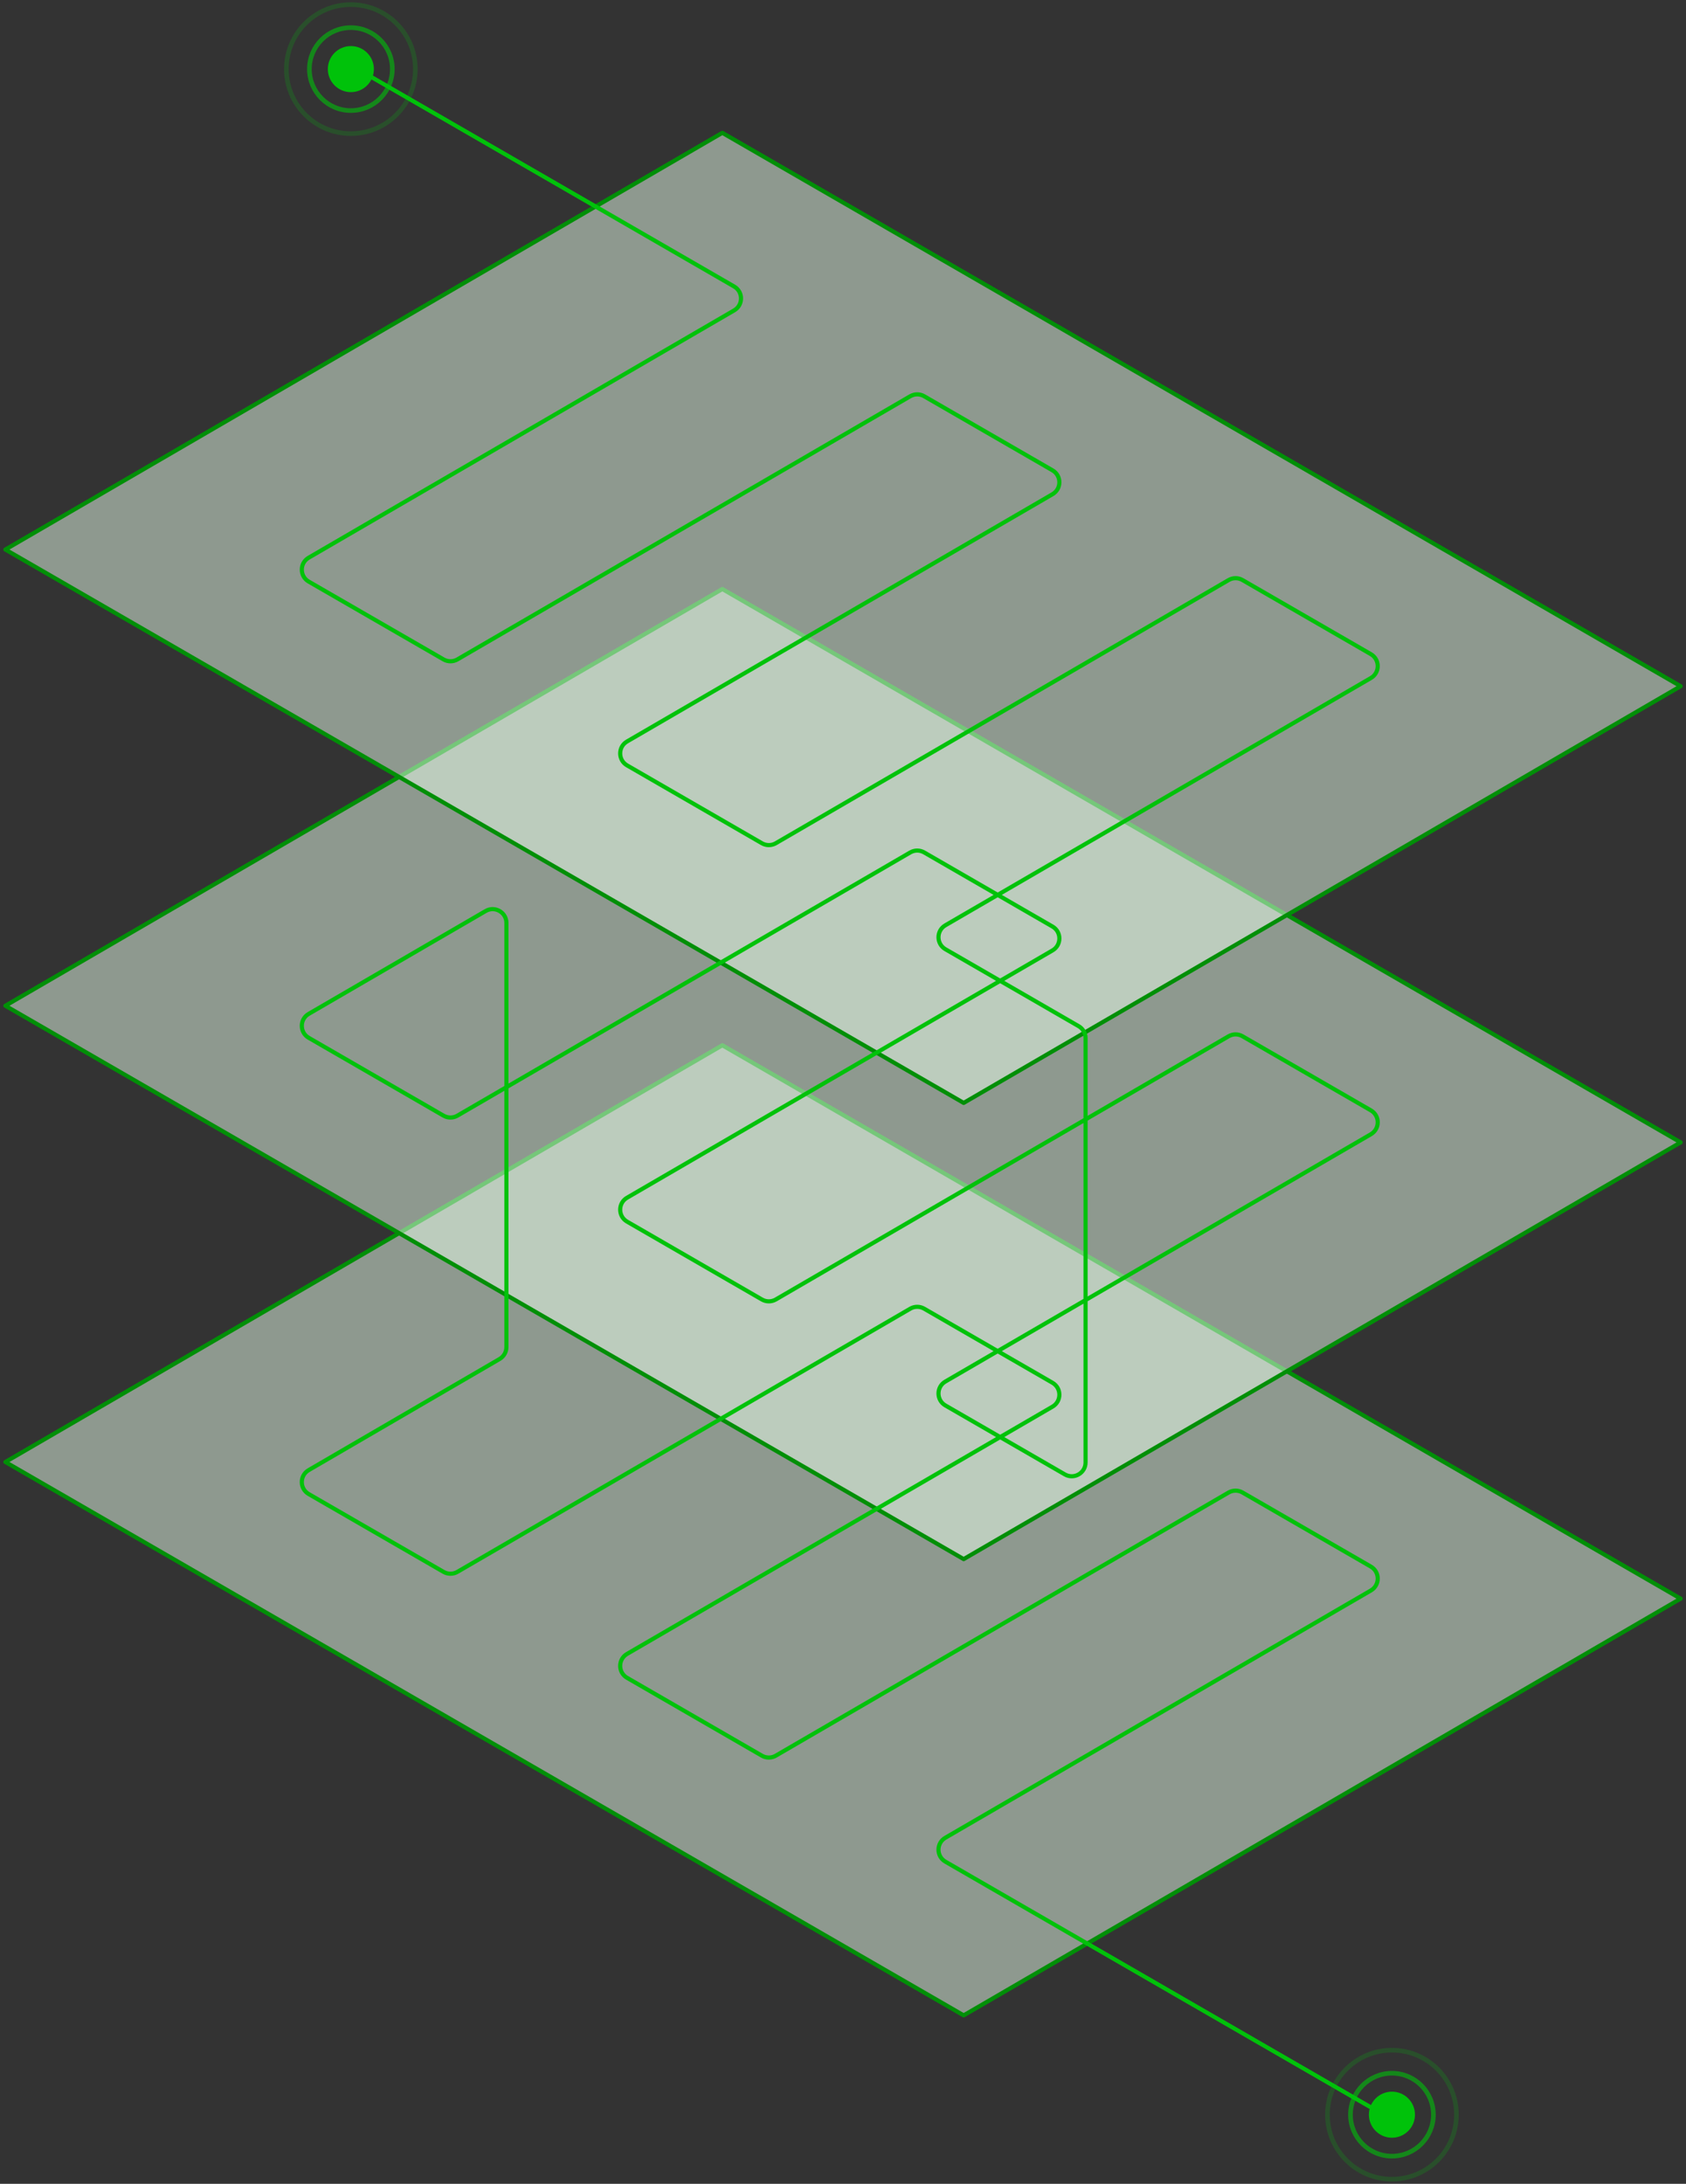 <svg width="366" height="474" viewBox="0 0 366 474" fill="none" xmlns="http://www.w3.org/2000/svg">
<rect x="0" y="0" width="366" height="474" fill="#333333" stroke="none"/>
<path d="M156.805 226.88L1.165 317.33L209.195 437.44L364.835 346.99L156.805 226.88Z" fill="#EBFFEC" fill-opacity="0.5" stroke="#008F07" stroke-width="0.899" stroke-linecap="round" stroke-linejoin="round"/>
<path d="M156.805 127.85L1.165 218.3L209.195 338.41L364.835 247.96L156.805 127.85Z" fill="#EBFFEC" fill-opacity="0.5" stroke="#008F07" stroke-width="0.899" stroke-linecap="round" stroke-linejoin="round"/>
<path d="M156.805 28.83L1.165 119.28L209.195 239.39L364.835 148.94L156.805 28.83Z" fill="#EBFFEC" fill-opacity="0.5" stroke="#008F07" stroke-width="0.899" stroke-linecap="round" stroke-linejoin="round"/>
<path d="M77.645 15L159.36 62.181C161.357 63.333 161.361 66.214 159.368 67.372L67.014 121.047C65.02 122.206 65.024 125.087 67.022 126.239L96.29 143.132C97.221 143.669 98.368 143.667 99.297 143.127L197.603 86.003C198.532 85.463 199.679 85.461 200.61 85.999L228.469 102.08C230.466 103.233 230.47 106.114 228.477 107.272L136.123 160.938C134.13 162.096 134.134 164.977 136.13 166.13L165.4 183.031C166.331 183.569 167.478 183.567 168.408 183.027L266.713 125.903C267.642 125.363 268.789 125.361 269.72 125.899L297.579 141.98C299.576 143.133 299.58 146.014 297.586 147.172L205.223 200.838C203.23 201.996 203.234 204.877 205.23 206.03L234.155 222.734C235.083 223.27 235.655 224.26 235.655 225.332V317.425C235.655 319.734 233.155 321.177 231.155 320.023L205.231 305.059C203.234 303.907 203.23 301.026 205.224 299.867L297.587 246.193C299.58 245.034 299.576 242.153 297.579 241.001L269.72 224.919C268.789 224.381 267.642 224.383 266.713 224.923L168.408 282.057C167.478 282.597 166.331 282.598 165.4 282.061L136.13 265.16C134.133 264.007 134.129 261.126 136.123 259.968L228.477 206.293C230.471 205.134 230.466 202.253 228.469 201.101L200.61 185.019C199.679 184.481 198.532 184.483 197.603 185.023L99.298 242.157C98.368 242.697 97.221 242.698 96.29 242.161L67.02 225.259C65.023 224.107 65.019 221.226 67.012 220.068L105.428 197.74C107.428 196.577 109.935 198.02 109.935 200.334V292.385C109.935 293.453 109.367 294.441 108.444 294.978L67.008 319.096C65.016 320.256 65.022 323.135 67.018 324.287L96.29 341.182C97.221 341.719 98.368 341.717 99.297 341.177L197.603 284.053C198.532 283.513 199.679 283.511 200.61 284.049L228.469 300.13C230.466 301.283 230.47 304.164 228.477 305.322L136.123 358.988C134.13 360.146 134.134 363.027 136.13 364.18L165.4 381.081C166.331 381.619 167.478 381.617 168.408 381.077L266.713 323.953C267.642 323.413 268.789 323.411 269.72 323.949L297.579 340.03C299.576 341.183 299.58 344.064 297.586 345.222L205.224 398.888C203.23 400.046 203.234 402.927 205.231 404.08L300.105 458.86" stroke="#00C20A" stroke-width="0.899" stroke-linecap="round" stroke-linejoin="round"/>
<path d="M76.165 20C78.927 20 81.165 17.761 81.165 15C81.165 12.239 78.927 10 76.165 10C73.404 10 71.165 12.239 71.165 15C71.165 17.761 73.404 20 76.165 20Z" fill="#00C20A"/>
<path opacity="0.6" d="M76.165 24C81.136 24 85.165 19.971 85.165 15C85.165 10.029 81.136 6 76.165 6C71.195 6 67.165 10.029 67.165 15C67.165 19.971 71.195 24 76.165 24Z" stroke="#00C20A"/>
<path opacity="0.2" d="M76.165 29C83.897 29 90.165 22.732 90.165 15C90.165 7.268 83.897 1 76.165 1C68.433 1 62.165 7.268 62.165 15C62.165 22.732 68.433 29 76.165 29Z" stroke="#00C20A"/>
<path d="M302.165 464C304.926 464 307.165 461.761 307.165 459C307.165 456.239 304.926 454 302.165 454C299.404 454 297.165 456.239 297.165 459C297.165 461.761 299.404 464 302.165 464Z" fill="#00C20A"/>
<path opacity="0.6" d="M302.165 468C307.136 468 311.165 463.971 311.165 459C311.165 454.029 307.136 450 302.165 450C297.194 450 293.165 454.029 293.165 459C293.165 463.971 297.194 468 302.165 468Z" stroke="#00C20A"/>
<path opacity="0.2" d="M302.165 473C309.897 473 316.165 466.732 316.165 459C316.165 451.268 309.897 445 302.165 445C294.433 445 288.165 451.268 288.165 459C288.165 466.732 294.433 473 302.165 473Z" stroke="#00C20A"/>
</svg>
